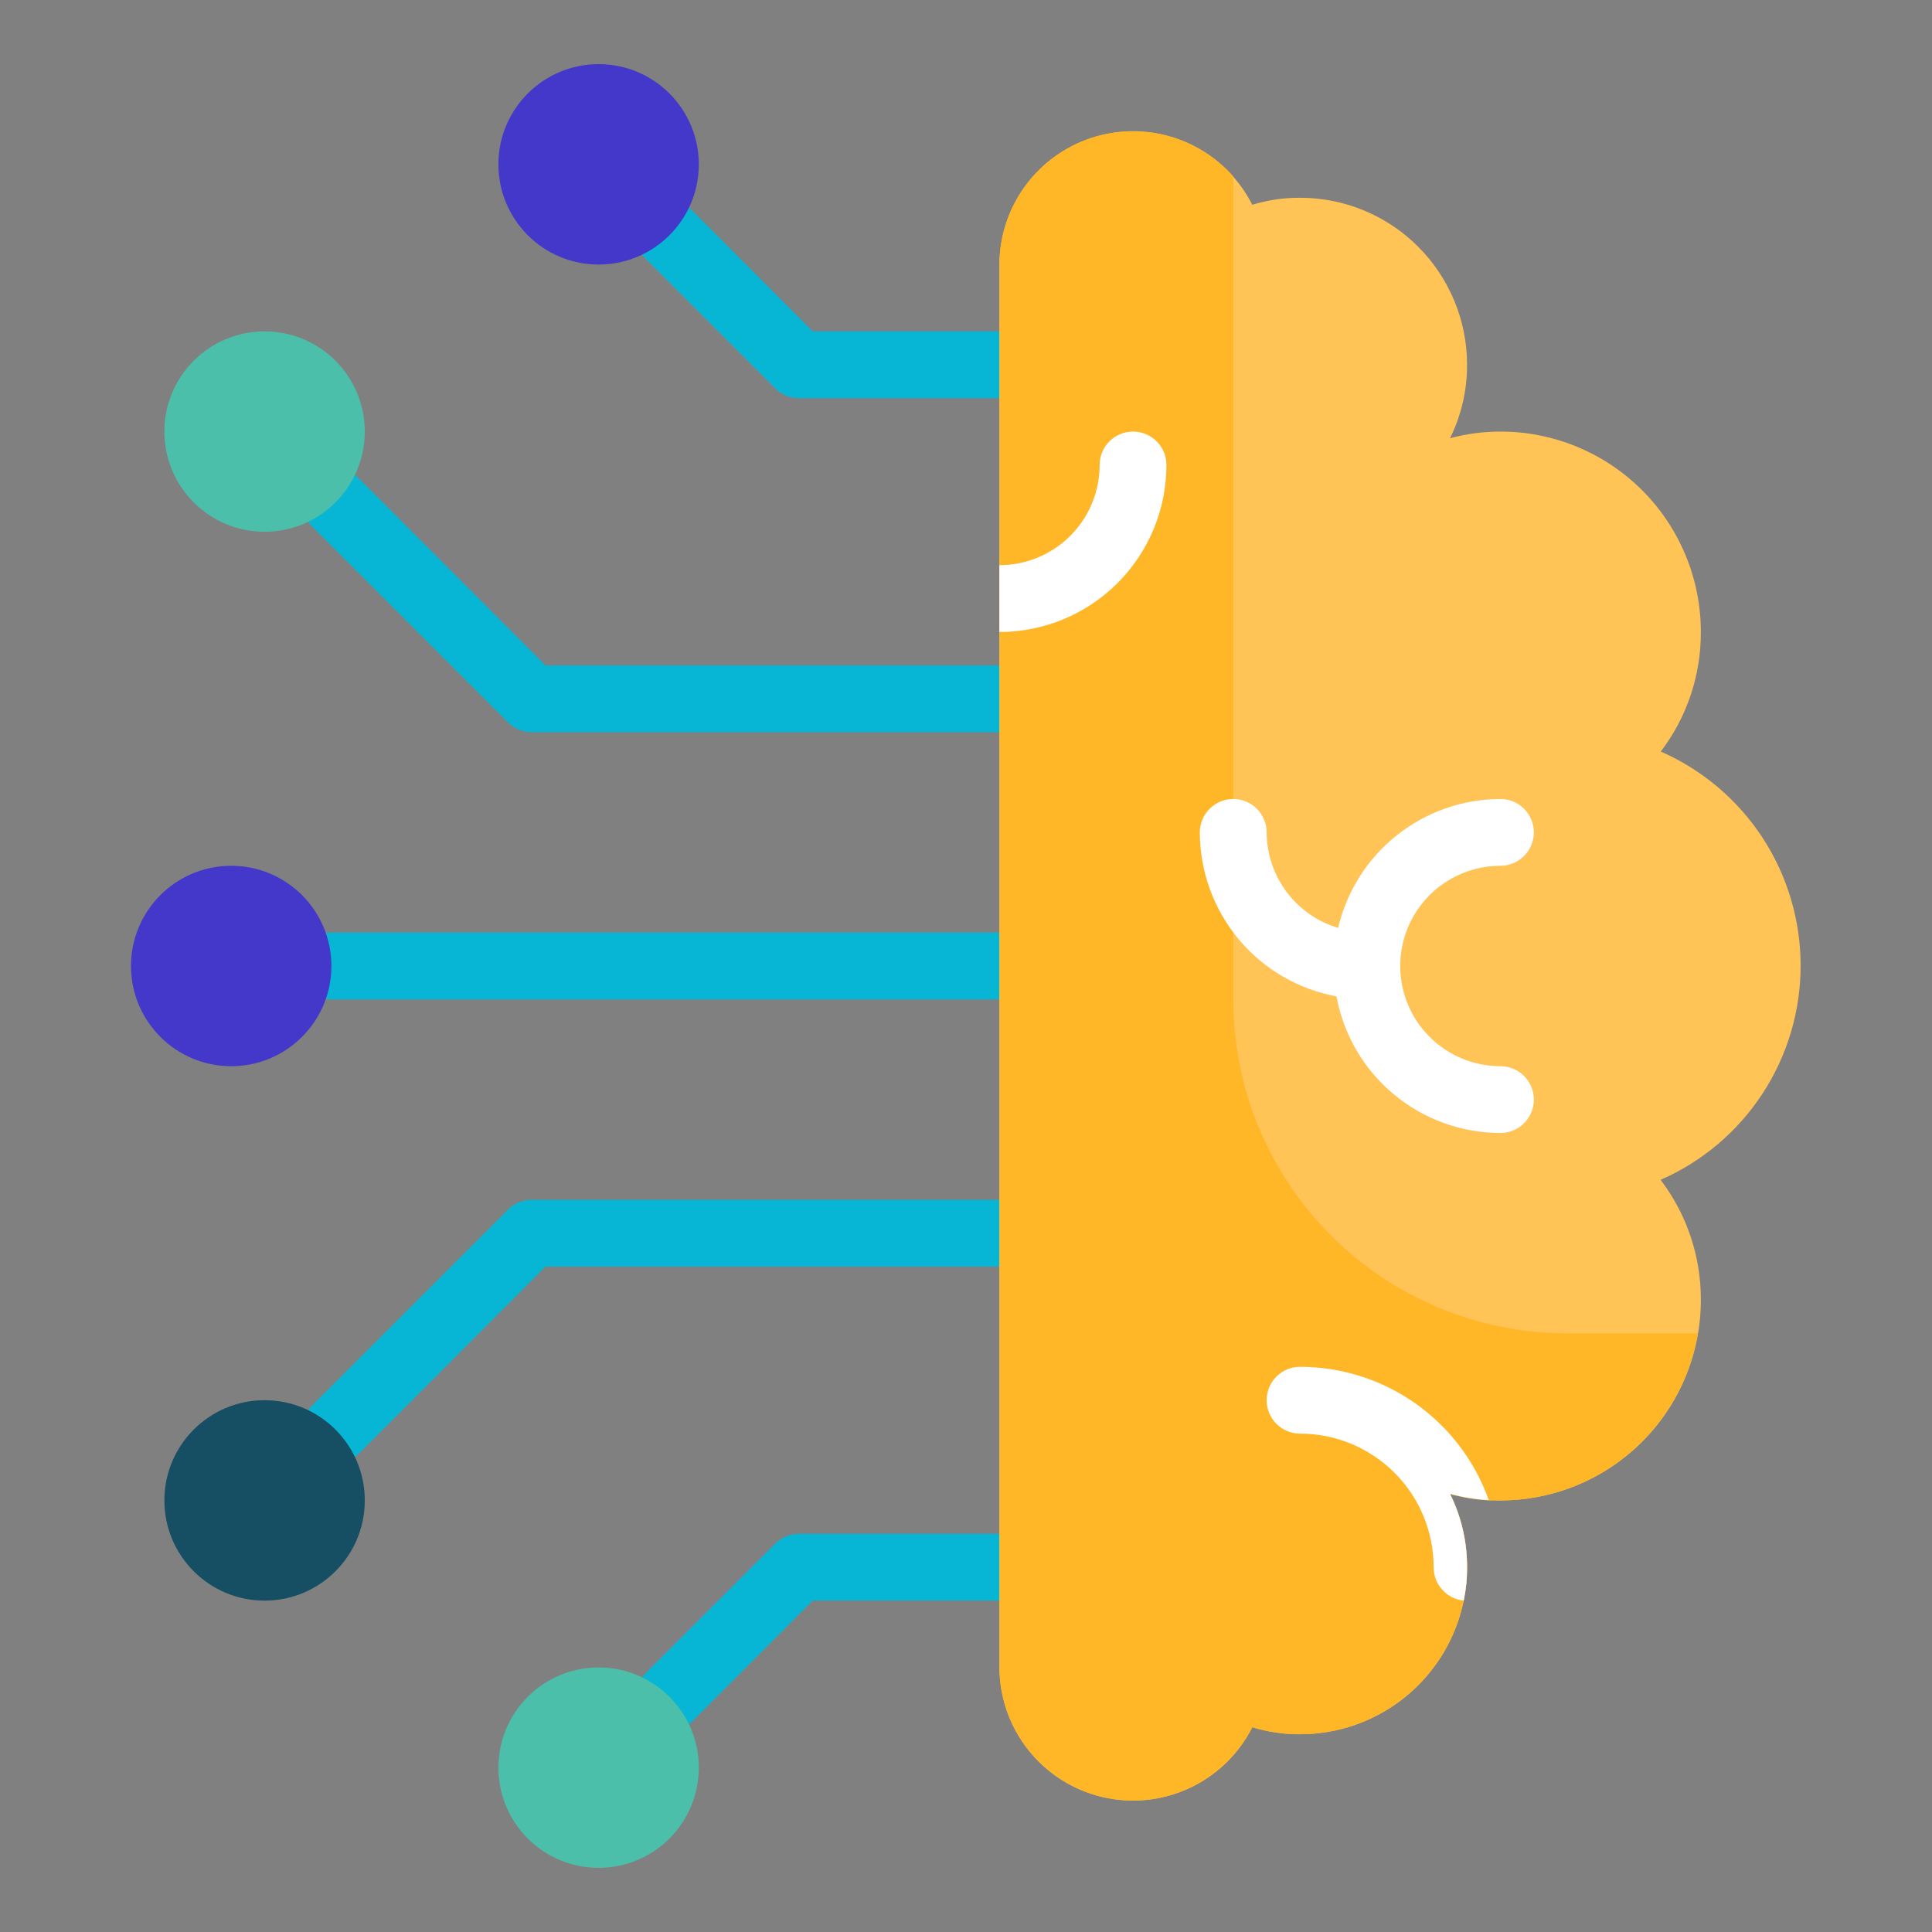 <svg width="75" height="75" viewBox="0 0 75 75" fill="none" xmlns="http://www.w3.org/2000/svg">
<rect x="0" y="0" width="75" height="75" fill="#808080" stroke="none"/>
<path d="M38.797 15.457H31.018C30.847 15.458 30.678 15.425 30.52 15.361C30.362 15.296 30.218 15.201 30.097 15.081L25.066 10.05C24.945 9.929 24.849 9.785 24.784 9.627C24.718 9.469 24.685 9.3 24.685 9.129C24.685 8.958 24.718 8.789 24.784 8.631C24.849 8.473 24.945 8.329 25.066 8.208C25.31 7.964 25.641 7.827 25.987 7.827C26.158 7.827 26.327 7.861 26.485 7.926C26.643 7.992 26.786 8.088 26.907 8.208L31.549 12.863H38.797C39.141 12.863 39.471 13 39.714 13.243C39.958 13.486 40.094 13.816 40.094 14.16C40.094 14.504 39.958 14.834 39.714 15.077C39.471 15.32 39.141 15.457 38.797 15.457Z" fill="#06B6D4"/>
<path d="M38.797 28.423H20.645C20.474 28.424 20.305 28.392 20.147 28.327C19.989 28.262 19.845 28.168 19.724 28.047L12.1 20.423C11.855 20.179 11.718 19.848 11.718 19.502C11.718 19.157 11.855 18.826 12.1 18.582C12.344 18.338 12.675 18.2 13.02 18.2C13.366 18.2 13.697 18.338 13.941 18.582L21.176 25.83H38.797C39.141 25.83 39.471 25.967 39.714 26.21C39.958 26.453 40.094 26.783 40.094 27.127C40.094 27.471 39.958 27.8 39.714 28.044C39.471 28.287 39.141 28.423 38.797 28.423Z" fill="#06B6D4"/>
<path d="M38.797 38.797H12.865C12.521 38.797 12.191 38.66 11.948 38.417C11.705 38.174 11.568 37.844 11.568 37.5C11.568 37.156 11.705 36.826 11.948 36.583C12.191 36.34 12.521 36.203 12.865 36.203H38.797C39.141 36.203 39.471 36.34 39.714 36.583C39.958 36.826 40.094 37.156 40.094 37.5C40.094 37.844 39.958 38.174 39.714 38.417C39.471 38.66 39.141 38.797 38.797 38.797Z" fill="#06B6D4"/>
<path d="M23.238 10.27C25.386 10.27 27.128 8.529 27.128 6.38C27.128 4.232 25.386 2.49 23.238 2.49C21.089 2.49 19.348 4.232 19.348 6.38C19.348 8.529 21.089 10.27 23.238 10.27Z" fill="#4338CA"/>
<path d="M10.271 20.643C12.42 20.643 14.161 18.902 14.161 16.753C14.161 14.605 12.42 12.864 10.271 12.864C8.123 12.864 6.381 14.605 6.381 16.753C6.381 18.902 8.123 20.643 10.271 20.643Z" fill="#4BBFA9"/>
<path d="M25.987 67.167C25.816 67.168 25.647 67.136 25.489 67.071C25.331 67.007 25.187 66.911 25.066 66.791C24.945 66.671 24.848 66.527 24.782 66.369C24.716 66.211 24.683 66.042 24.683 65.871C24.683 65.7 24.716 65.53 24.782 65.372C24.848 65.214 24.945 65.07 25.066 64.95L30.097 59.919C30.218 59.799 30.362 59.704 30.52 59.639C30.678 59.575 30.847 59.542 31.018 59.543H38.798C39.141 59.543 39.471 59.68 39.714 59.923C39.958 60.166 40.094 60.496 40.094 60.84C40.094 61.184 39.958 61.513 39.714 61.757C39.471 62 39.141 62.136 38.798 62.136H31.549L26.907 66.791C26.786 66.911 26.642 67.007 26.485 67.071C26.326 67.136 26.157 67.168 25.987 67.167Z" fill="#06B6D4"/>
<path d="M13.02 56.794C12.85 56.795 12.68 56.762 12.522 56.698C12.364 56.633 12.221 56.538 12.1 56.418C11.978 56.297 11.882 56.154 11.816 55.996C11.75 55.838 11.716 55.669 11.716 55.497C11.716 55.326 11.75 55.157 11.816 54.999C11.882 54.841 11.978 54.697 12.1 54.577L19.724 46.953C19.845 46.832 19.989 46.737 20.147 46.673C20.305 46.608 20.474 46.575 20.645 46.576H38.798C39.142 46.576 39.471 46.713 39.714 46.956C39.958 47.199 40.094 47.529 40.094 47.873C40.094 48.217 39.958 48.547 39.714 48.79C39.471 49.033 39.142 49.17 38.798 49.17H21.176L13.941 56.418C13.82 56.538 13.676 56.633 13.518 56.698C13.36 56.762 13.191 56.795 13.02 56.794Z" fill="#06B6D4"/>
<path d="M23.238 72.509C25.386 72.509 27.128 70.768 27.128 68.619C27.128 66.471 25.386 64.73 23.238 64.73C21.089 64.73 19.348 66.471 19.348 68.619C19.348 70.768 21.089 72.509 23.238 72.509Z" fill="#4BBFA9"/>
<path d="M10.271 62.136C12.42 62.136 14.161 60.395 14.161 58.246C14.161 56.098 12.42 54.356 10.271 54.356C8.123 54.356 6.381 56.098 6.381 58.246C6.381 60.395 8.123 62.136 10.271 62.136Z" fill="#164E63"/>
<path d="M8.975 41.39C11.123 41.39 12.865 39.648 12.865 37.5C12.865 35.351 11.123 33.61 8.975 33.61C6.826 33.61 5.085 35.351 5.085 37.5C5.085 39.648 6.826 41.39 8.975 41.39Z" fill="#4338CA"/>
<path d="M64.471 45.811C65.487 47.15 66.034 48.786 66.027 50.466C66.027 52.53 65.207 54.508 63.748 55.968C62.289 57.427 60.311 58.246 58.247 58.246H57.793C57.285 58.218 56.781 58.135 56.289 58C56.726 58.883 56.953 59.855 56.951 60.84C56.955 61.275 56.911 61.71 56.821 62.136C56.522 63.601 55.726 64.917 54.569 65.862C53.411 66.807 51.962 67.323 50.467 67.323C49.839 67.326 49.214 67.234 48.613 67.05C48.088 68.09 47.228 68.923 46.171 69.414C45.115 69.905 43.924 70.027 42.791 69.758C41.657 69.49 40.647 68.849 39.922 67.936C39.198 67.024 38.802 65.894 38.797 64.73V10.27C38.802 9.105 39.198 7.976 39.922 7.064C40.647 6.151 41.657 5.509 42.791 5.241C43.924 4.973 45.115 5.095 46.171 5.586C47.228 6.077 48.088 6.91 48.613 7.949C49.214 7.765 49.839 7.674 50.467 7.677C52.187 7.677 53.836 8.36 55.052 9.576C56.267 10.792 56.951 12.441 56.951 14.16C56.955 15.15 56.728 16.126 56.289 17.013C56.928 16.841 57.586 16.753 58.247 16.753C60.311 16.753 62.289 17.573 63.748 19.032C65.207 20.491 66.027 22.47 66.027 24.533C66.034 26.21 65.487 27.842 64.471 29.175C66.086 29.884 67.459 31.047 68.423 32.523C69.387 33.999 69.9 35.724 69.9 37.487C69.9 39.25 69.387 40.975 68.423 42.451C67.459 43.927 66.086 45.09 64.471 45.798V45.811Z" fill="#FFC356"/>
<path d="M65.91 51.763C65.604 53.575 64.667 55.219 63.264 56.406C61.862 57.593 60.084 58.245 58.247 58.246C57.586 58.246 56.928 58.159 56.289 57.987C56.728 58.874 56.955 59.85 56.951 60.84C56.951 62.559 56.267 64.208 55.052 65.424C53.836 66.64 52.187 67.323 50.467 67.323C49.839 67.326 49.214 67.234 48.613 67.051C48.088 68.09 47.228 68.923 46.171 69.414C45.115 69.905 43.924 70.027 42.791 69.759C41.657 69.491 40.647 68.849 39.922 67.936C39.198 67.024 38.802 65.894 38.797 64.73V10.27C38.799 9.218 39.121 8.19 39.721 7.325C40.32 6.459 41.169 5.797 42.154 5.425C43.139 5.053 44.214 4.991 45.236 5.245C46.257 5.499 47.178 6.058 47.874 6.847V38.797C47.874 42.236 49.24 45.534 51.672 47.965C54.103 50.397 57.402 51.763 60.84 51.763H65.91Z" fill="#FFB727"/>
<path d="M58.247 33.61C58.591 33.61 58.921 33.473 59.164 33.23C59.407 32.987 59.544 32.657 59.544 32.313C59.544 31.969 59.407 31.64 59.164 31.396C58.921 31.153 58.591 31.017 58.247 31.017C56.787 31.019 55.37 31.515 54.226 32.423C53.082 33.331 52.279 34.599 51.946 36.022C51.147 35.783 50.446 35.293 49.946 34.625C49.446 33.958 49.175 33.147 49.171 32.313C49.171 31.969 49.034 31.64 48.791 31.396C48.548 31.153 48.218 31.017 47.874 31.017C47.53 31.017 47.2 31.153 46.957 31.396C46.714 31.64 46.577 31.969 46.577 32.313C46.579 33.827 47.111 35.291 48.079 36.454C49.048 37.617 50.393 38.404 51.881 38.68C52.156 40.168 52.943 41.513 54.106 42.481C55.269 43.45 56.734 43.981 58.247 43.983C58.591 43.983 58.921 43.846 59.164 43.603C59.407 43.36 59.544 43.03 59.544 42.686C59.544 42.343 59.407 42.013 59.164 41.77C58.921 41.526 58.591 41.39 58.247 41.39C57.216 41.39 56.226 40.98 55.497 40.25C54.767 39.521 54.357 38.532 54.357 37.5C54.357 36.468 54.767 35.479 55.497 34.749C56.226 34.02 57.216 33.61 58.247 33.61Z" fill="white"/>
<path d="M43.984 16.754C43.64 16.754 43.31 16.89 43.067 17.133C42.824 17.377 42.688 17.706 42.688 18.05C42.688 19.082 42.278 20.071 41.548 20.801C40.819 21.53 39.829 21.94 38.797 21.94V24.534C40.517 24.534 42.166 23.851 43.382 22.635C44.598 21.419 45.281 19.77 45.281 18.05C45.281 17.706 45.144 17.377 44.901 17.133C44.658 16.89 44.328 16.754 43.984 16.754Z" fill="white"/>
<path d="M50.467 53.06C50.123 53.06 49.794 53.196 49.55 53.439C49.307 53.682 49.171 54.012 49.171 54.356C49.171 54.7 49.307 55.03 49.55 55.273C49.794 55.516 50.123 55.653 50.467 55.653C51.843 55.653 53.162 56.199 54.135 57.172C55.108 58.145 55.654 59.464 55.654 60.839C55.652 61.162 55.771 61.474 55.987 61.713C56.203 61.953 56.5 62.104 56.821 62.136C56.911 61.71 56.955 61.275 56.951 60.839C56.955 59.85 56.728 58.873 56.289 57.987C56.781 58.122 57.285 58.205 57.793 58.233C57.255 56.72 56.263 55.411 54.951 54.484C53.639 53.558 52.073 53.06 50.467 53.06Z" fill="white"/>
</svg>
